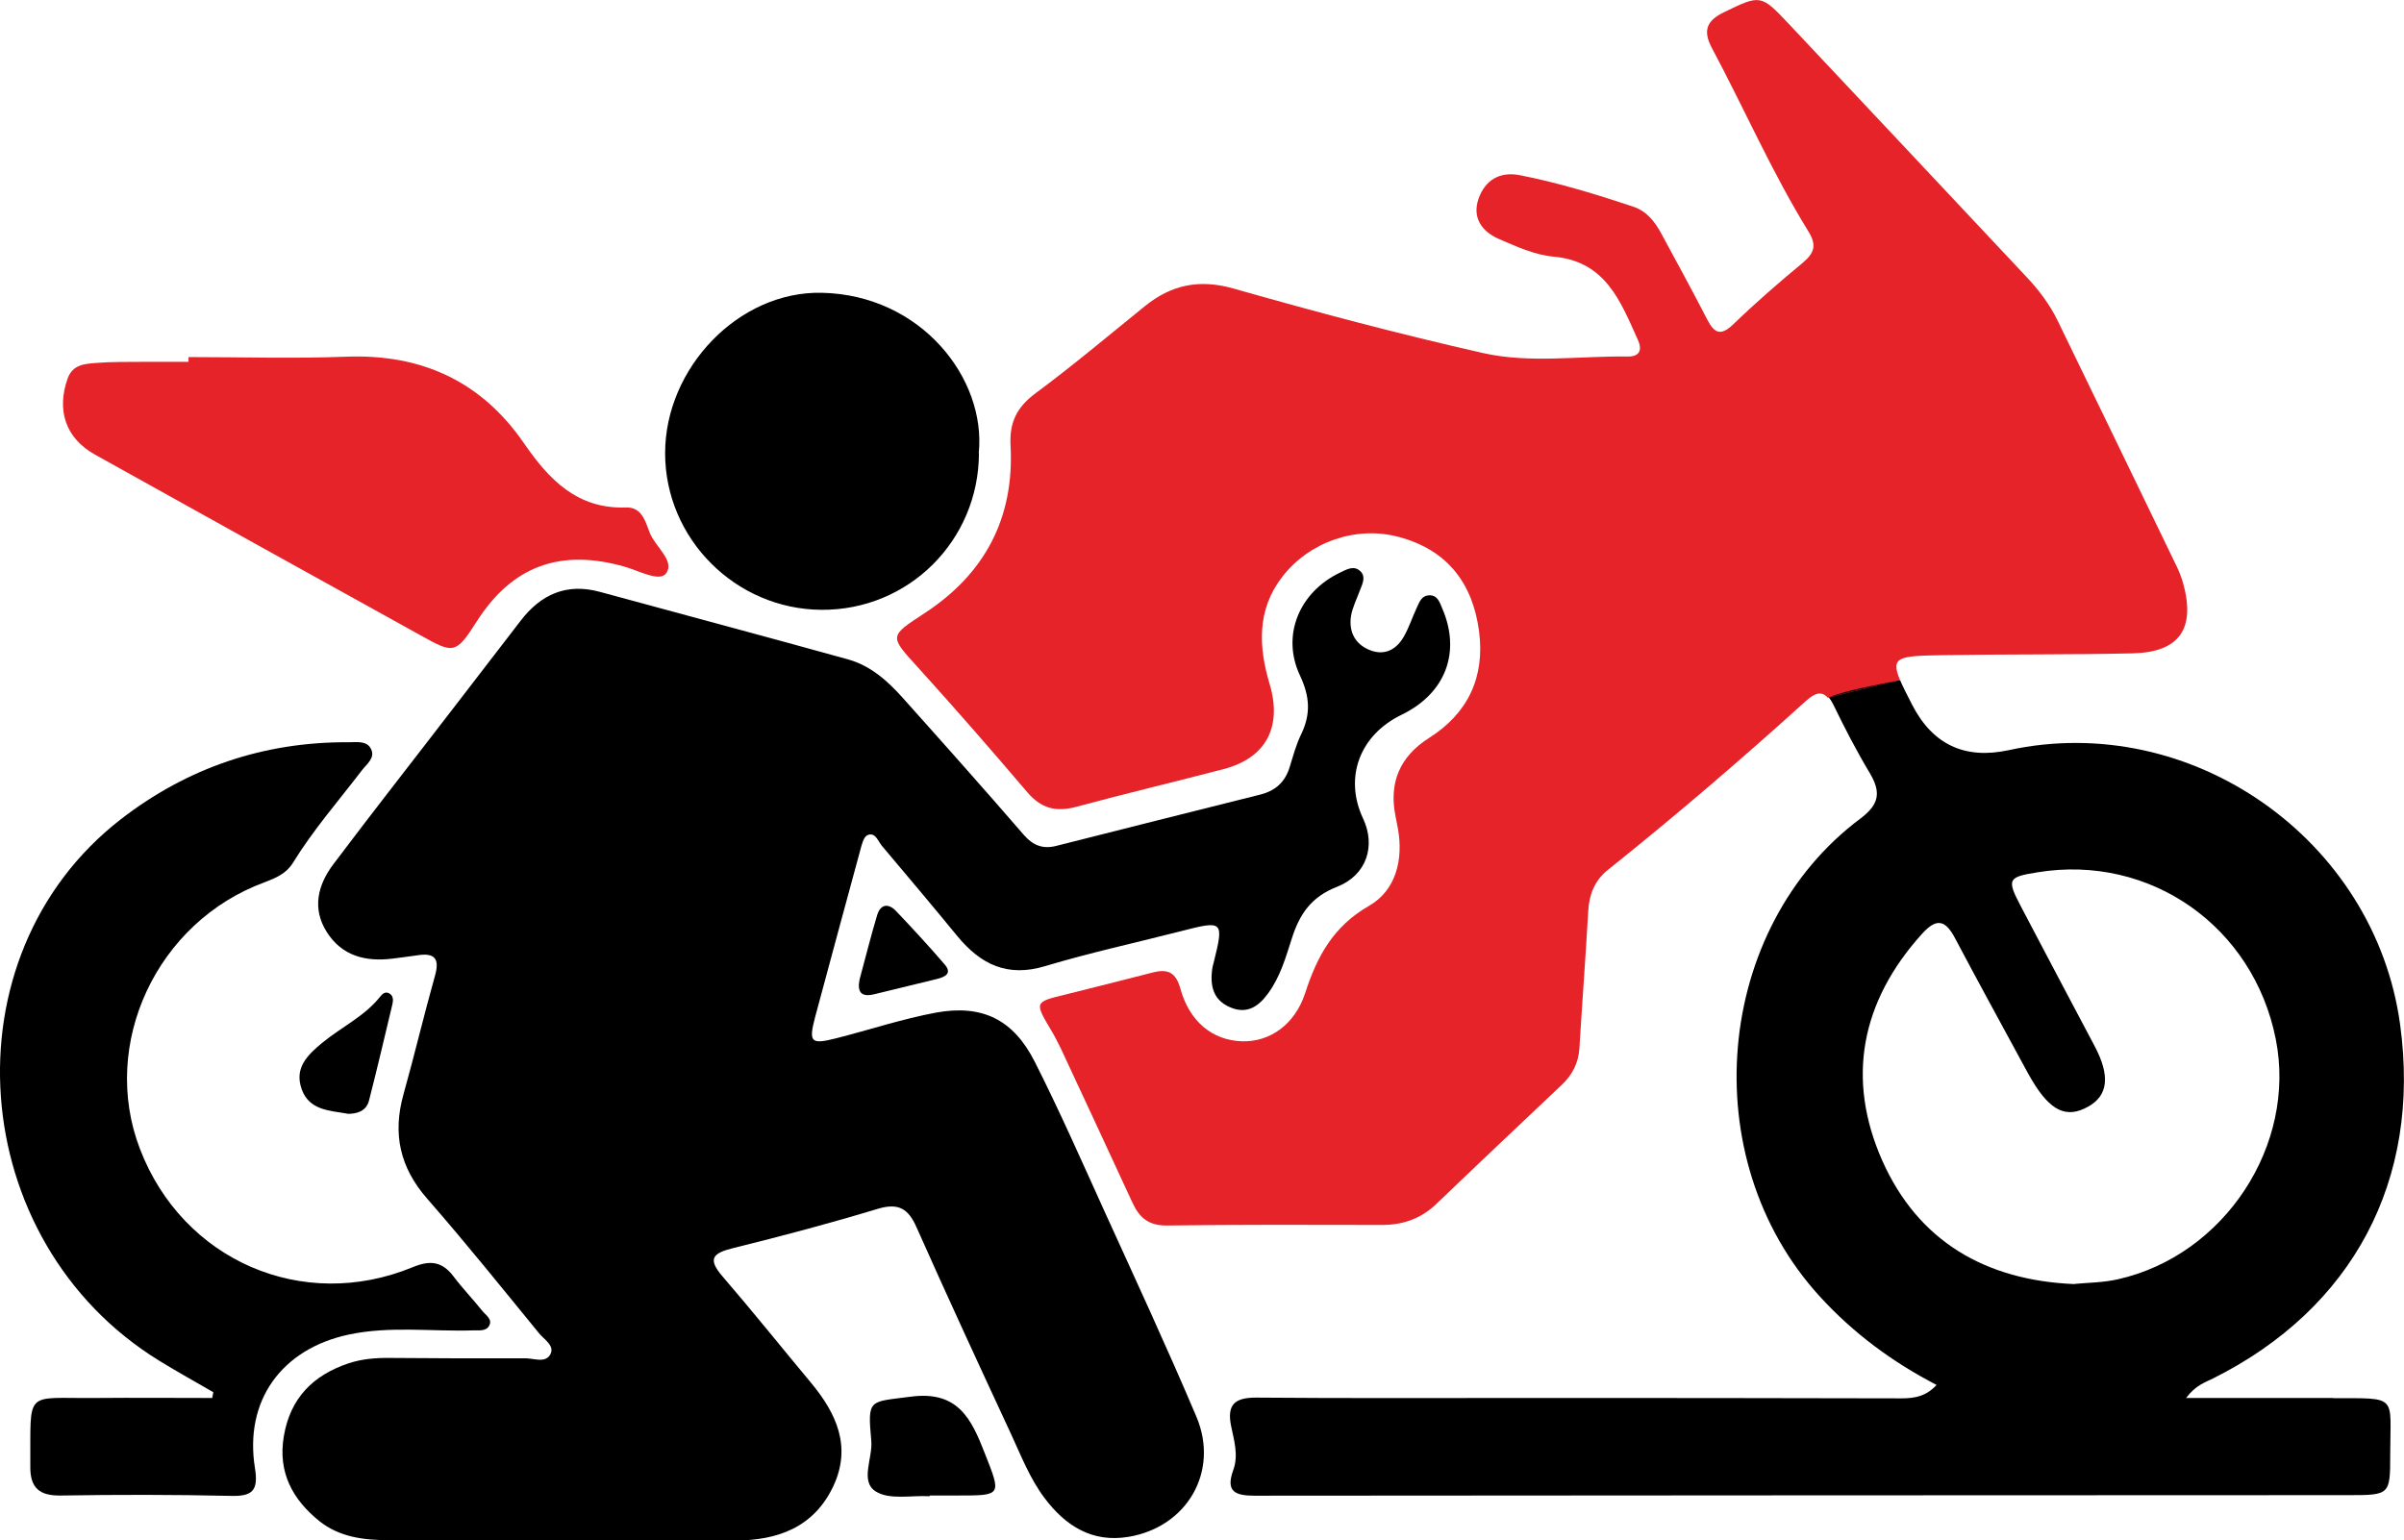 <svg xmlns="http://www.w3.org/2000/svg" id="Layer_1" data-name="Layer 1" viewBox="0 0 130.84 83.85"><defs><style>      .cls-1 {        fill: #e52329;      }    </style></defs><path d="m126.99,76.11c-2.57,0-5.15,0-8.01,0,.53-.7,1.02-.84,1.46-1.06,7.63-3.81,11.34-10.82,10.19-19.26-1.37-10.09-11.37-17.11-21.3-14.95q-3.59.78-5.26-2.47c-.29-.56-.51-1-.66-1.35-1.32.29-2.72.51-3.89.94.09.1.17.22.26.4.61,1.26,1.26,2.52,1.98,3.72.61,1.03.55,1.69-.5,2.48-7.96,5.94-9.1,18.5-2.21,26.03,1.83,2,3.94,3.56,6.35,4.81-.57.62-1.19.73-1.9.73-6.9-.02-13.8-.02-20.7-.02-4.81,0-9.63.02-14.44-.02-1.14,0-1.59.36-1.36,1.53.16.79.42,1.6.12,2.42-.43,1.18.12,1.39,1.17,1.39,19.84-.02,39.68-.02,59.52-.03,2.27,0,2.28-.01,2.28-2.24,0-3.23.46-3.03-3.1-3.04Zm-14.08-6.2c-4.88-.2-8.52-2.36-10.46-6.71-1.98-4.46-1.17-8.67,2.15-12.35.79-.88,1.27-.78,1.8.22,1.25,2.37,2.54,4.71,3.81,7.06.13.24.26.48.4.71.99,1.65,1.86,2.06,3.02,1.42,1.12-.61,1.23-1.7.36-3.33-1.34-2.52-2.67-5.05-4-7.58-.78-1.49-.72-1.6.91-1.86,6.12-1,11.74,2.94,12.96,9.08,1.15,5.77-2.79,11.78-8.6,13.08-.79.18-1.62.18-2.34.25Z"></path><path class="cls-1" d="m103.41,37.02c-.54-1.28-.04-1.31,2.31-1.35,3.45-.06,6.9-.02,10.35-.1,2.56-.06,3.44-1.35,2.74-3.85-.11-.39-.28-.77-.46-1.13-2.11-4.37-4.23-8.74-6.35-13.11-.44-.91-1.04-1.7-1.73-2.43-4.32-4.6-8.63-9.2-12.96-13.8-1.47-1.56-1.52-1.54-3.49-.58-.92.45-1.16.98-.65,1.94,1.77,3.32,3.28,6.79,5.26,10,.47.76.3,1.18-.33,1.71-1.29,1.07-2.56,2.17-3.77,3.34-.69.66-1.03.47-1.41-.26-.81-1.57-1.66-3.13-2.5-4.68-.35-.65-.79-1.22-1.53-1.47-2.02-.67-4.06-1.3-6.16-1.71-1.1-.22-1.9.26-2.26,1.28-.36,1.04.19,1.79,1.11,2.19.95.41,1.95.87,2.96.96,2.86.25,3.66,2.45,4.61,4.55.25.56.06.9-.56.89-2.63-.04-5.31.39-7.88-.19-4.55-1.03-9.07-2.23-13.57-3.51-1.86-.53-3.38-.21-4.82.95-1.98,1.6-3.92,3.24-5.96,4.75-1.02.76-1.43,1.58-1.36,2.86.21,3.91-1.39,6.96-4.66,9.1-1.97,1.29-1.95,1.24-.35,3,2.01,2.22,3.98,4.48,5.92,6.76.75.88,1.55,1.09,2.65.8,2.67-.72,5.36-1.36,8.04-2.06,2.33-.61,3.19-2.32,2.5-4.63-.6-2.01-.71-4.03.69-5.84,1.47-1.9,4.02-2.79,6.33-2.17,2.65.7,4.04,2.53,4.38,5.15.32,2.47-.59,4.45-2.73,5.8q-2.37,1.51-1.82,4.25c.04.22.09.45.13.67.31,1.71-.11,3.37-1.56,4.21-1.96,1.12-2.84,2.76-3.49,4.77-.57,1.73-1.95,2.66-3.44,2.61-1.59-.05-2.85-1.06-3.35-2.87-.24-.88-.68-1.08-1.48-.88-1.58.4-3.16.81-4.75,1.2-1.72.42-1.72.4-.79,1.97.19.31.35.64.51.96,1.3,2.8,2.61,5.59,3.9,8.4.38.83.89,1.26,1.87,1.25,3.9-.05,7.81-.04,11.71-.03,1.15,0,2.12-.34,2.96-1.14,2.26-2.17,4.54-4.32,6.81-6.47.59-.55.93-1.2.98-2.02.15-2.49.34-4.97.48-7.46.05-.92.37-1.69,1.08-2.25,3.69-2.95,7.27-6.02,10.77-9.19.48-.43.85-.56,1.19-.17"></path><path d="m99.52,37.96c1.18-.43,2.57-.65,3.89-.94"></path><path d="m30.53,83.85c-3.13,0-6.27,0-9.4,0-1.34,0-2.66-.17-3.74-1.03-1.47-1.18-2.28-2.67-1.94-4.64.35-2.06,1.58-3.3,3.5-3.95.74-.25,1.51-.31,2.29-.3,2.45.02,4.9.03,7.36.02.47,0,1.12.29,1.37-.25.21-.45-.36-.78-.63-1.11-2.01-2.46-4-4.94-6.09-7.33-1.49-1.7-1.89-3.54-1.29-5.68.6-2.14,1.11-4.31,1.71-6.44.27-.95,0-1.28-.96-1.13-.45.07-.9.12-1.35.18-1.46.18-2.74-.14-3.57-1.44-.82-1.29-.49-2.57.34-3.68,2.18-2.9,4.43-5.76,6.64-8.64,1.19-1.55,2.38-3.1,3.57-4.64,1.1-1.43,2.49-2.06,4.3-1.57,4.51,1.23,9.02,2.43,13.52,3.68,1.22.34,2.15,1.17,2.97,2.09,2.21,2.47,4.41,4.94,6.58,7.45.52.6,1.06.8,1.79.61,3.69-.93,7.39-1.87,11.09-2.79.84-.21,1.35-.69,1.6-1.49.19-.61.35-1.23.63-1.8.53-1.1.47-2.05-.07-3.2-1.03-2.19-.02-4.54,2.17-5.59.36-.17.77-.43,1.13-.07.3.3.1.68-.03,1.02-.17.47-.41.93-.49,1.41-.13.85.22,1.54,1.04,1.86.8.31,1.44-.04,1.84-.75.29-.51.47-1.08.72-1.61.13-.29.26-.61.64-.63.47-.02.58.37.72.7,1.04,2.39.19,4.64-2.2,5.8-2.3,1.11-3.15,3.43-2.1,5.66.69,1.47.21,3.07-1.42,3.71-1.41.55-2.04,1.49-2.46,2.81-.33,1.03-.63,2.09-1.29,2.99-.53.73-1.17,1.16-2.09.75-.9-.39-1.07-1.16-.96-2.04.02-.13.05-.27.09-.4.56-2.26.52-2.29-1.8-1.69-2.46.63-4.95,1.17-7.38,1.9-2.06.62-3.51-.1-4.78-1.64-1.35-1.65-2.73-3.28-4.1-4.91-.22-.26-.36-.77-.79-.58-.21.09-.31.52-.39.82-.82,3.02-1.64,6.04-2.45,9.06-.37,1.41-.25,1.53,1.17,1.17,1.8-.46,3.58-1.05,5.4-1.39,2.52-.46,4.22.38,5.38,2.68,1.33,2.63,2.52,5.33,3.74,8.02,1.71,3.76,3.45,7.51,5.06,11.31,1.25,2.97-.51,6-3.7,6.53-1.97.33-3.42-.59-4.56-2.1-.8-1.06-1.28-2.3-1.83-3.49-1.74-3.75-3.47-7.49-5.15-11.27-.45-1.02-.99-1.33-2.1-1-2.61.79-5.24,1.49-7.88,2.14-1.13.28-1.4.59-.56,1.56,1.63,1.89,3.19,3.84,4.79,5.76,1.39,1.67,2.23,3.48,1.23,5.63-1.06,2.26-3.04,2.97-5.38,2.97-3.13,0-6.27,0-9.4,0Z"></path><path d="m11.6,75.79c-.97-.56-1.96-1.11-2.92-1.7-10.6-6.51-11.72-22.04-2.1-29.49,3.63-2.81,7.79-4.22,12.4-4.19.44,0,1-.1,1.22.38.23.49-.26.82-.52,1.17-1.27,1.66-2.64,3.23-3.74,5.02-.37.59-.93.82-1.53,1.05-5.88,2.15-8.99,8.81-6.79,14.53,2.33,6.06,8.84,8.9,14.84,6.43.97-.4,1.61-.31,2.23.51.49.65,1.06,1.24,1.57,1.88.19.23.56.45.36.8-.17.31-.56.24-.87.25-2.26.07-4.54-.25-6.78.23-3.67.79-5.69,3.62-5.09,7.29.19,1.21-.15,1.52-1.31,1.49-3.08-.07-6.17-.07-9.26-.02-1.15.02-1.67-.4-1.66-1.57.03-4.27-.37-3.7,3.55-3.74,2.12-.02,4.23,0,6.35,0l.06-.31Z"></path><path class="cls-1" d="m10.26,19.44c2.85,0,5.71.09,8.56-.02,4.1-.16,7.36,1.32,9.69,4.7,1.37,1.99,2.9,3.6,5.57,3.51.87-.03,1.05.79,1.29,1.39.31.77,1.38,1.52.88,2.2-.35.48-1.51-.16-2.26-.37-3.45-.98-6.1-.08-8.06,3.01-1.13,1.78-1.26,1.72-3.04.73-5.91-3.27-11.82-6.55-17.72-9.84-1.6-.89-2.1-2.41-1.49-4.14.28-.77.93-.8,1.55-.85.86-.07,1.72-.05,2.58-.06.82,0,1.63,0,2.45,0,0-.09,0-.17,0-.26Z"></path><path d="m53.28,24.67c-.01,4.77-3.84,8.57-8.59,8.53-4.67-.04-8.49-3.88-8.49-8.53,0-4.63,4-8.83,8.53-8.73,5.42.12,8.95,4.68,8.54,8.73Z"></path><path d="m50.61,81.46c-.99-.06-2.18.21-2.93-.25-.9-.55-.17-1.82-.26-2.77-.21-2.32-.12-2.1,2.14-2.4,2.57-.34,3.3,1.19,4.03,3.06.92,2.33.95,2.32-1.49,2.32-.5,0-1,0-1.5,0,0,.01,0,.03,0,.04Z"></path><path d="m18.9,60.63c-.97-.17-2.07-.18-2.48-1.33-.41-1.15.3-1.85,1.11-2.52,1.04-.86,2.31-1.44,3.17-2.53.12-.15.27-.27.46-.18.25.12.25.37.2.59-.42,1.76-.83,3.52-1.28,5.27-.15.56-.64.72-1.19.71Z"></path><path d="m46.78,53.34c.32-1.17.61-2.36.96-3.52.18-.59.6-.66,1.02-.23.9.95,1.79,1.91,2.64,2.9.45.51.03.7-.41.81-1.14.28-2.28.55-3.41.83-.7.17-.93-.11-.8-.79Z"></path></svg>